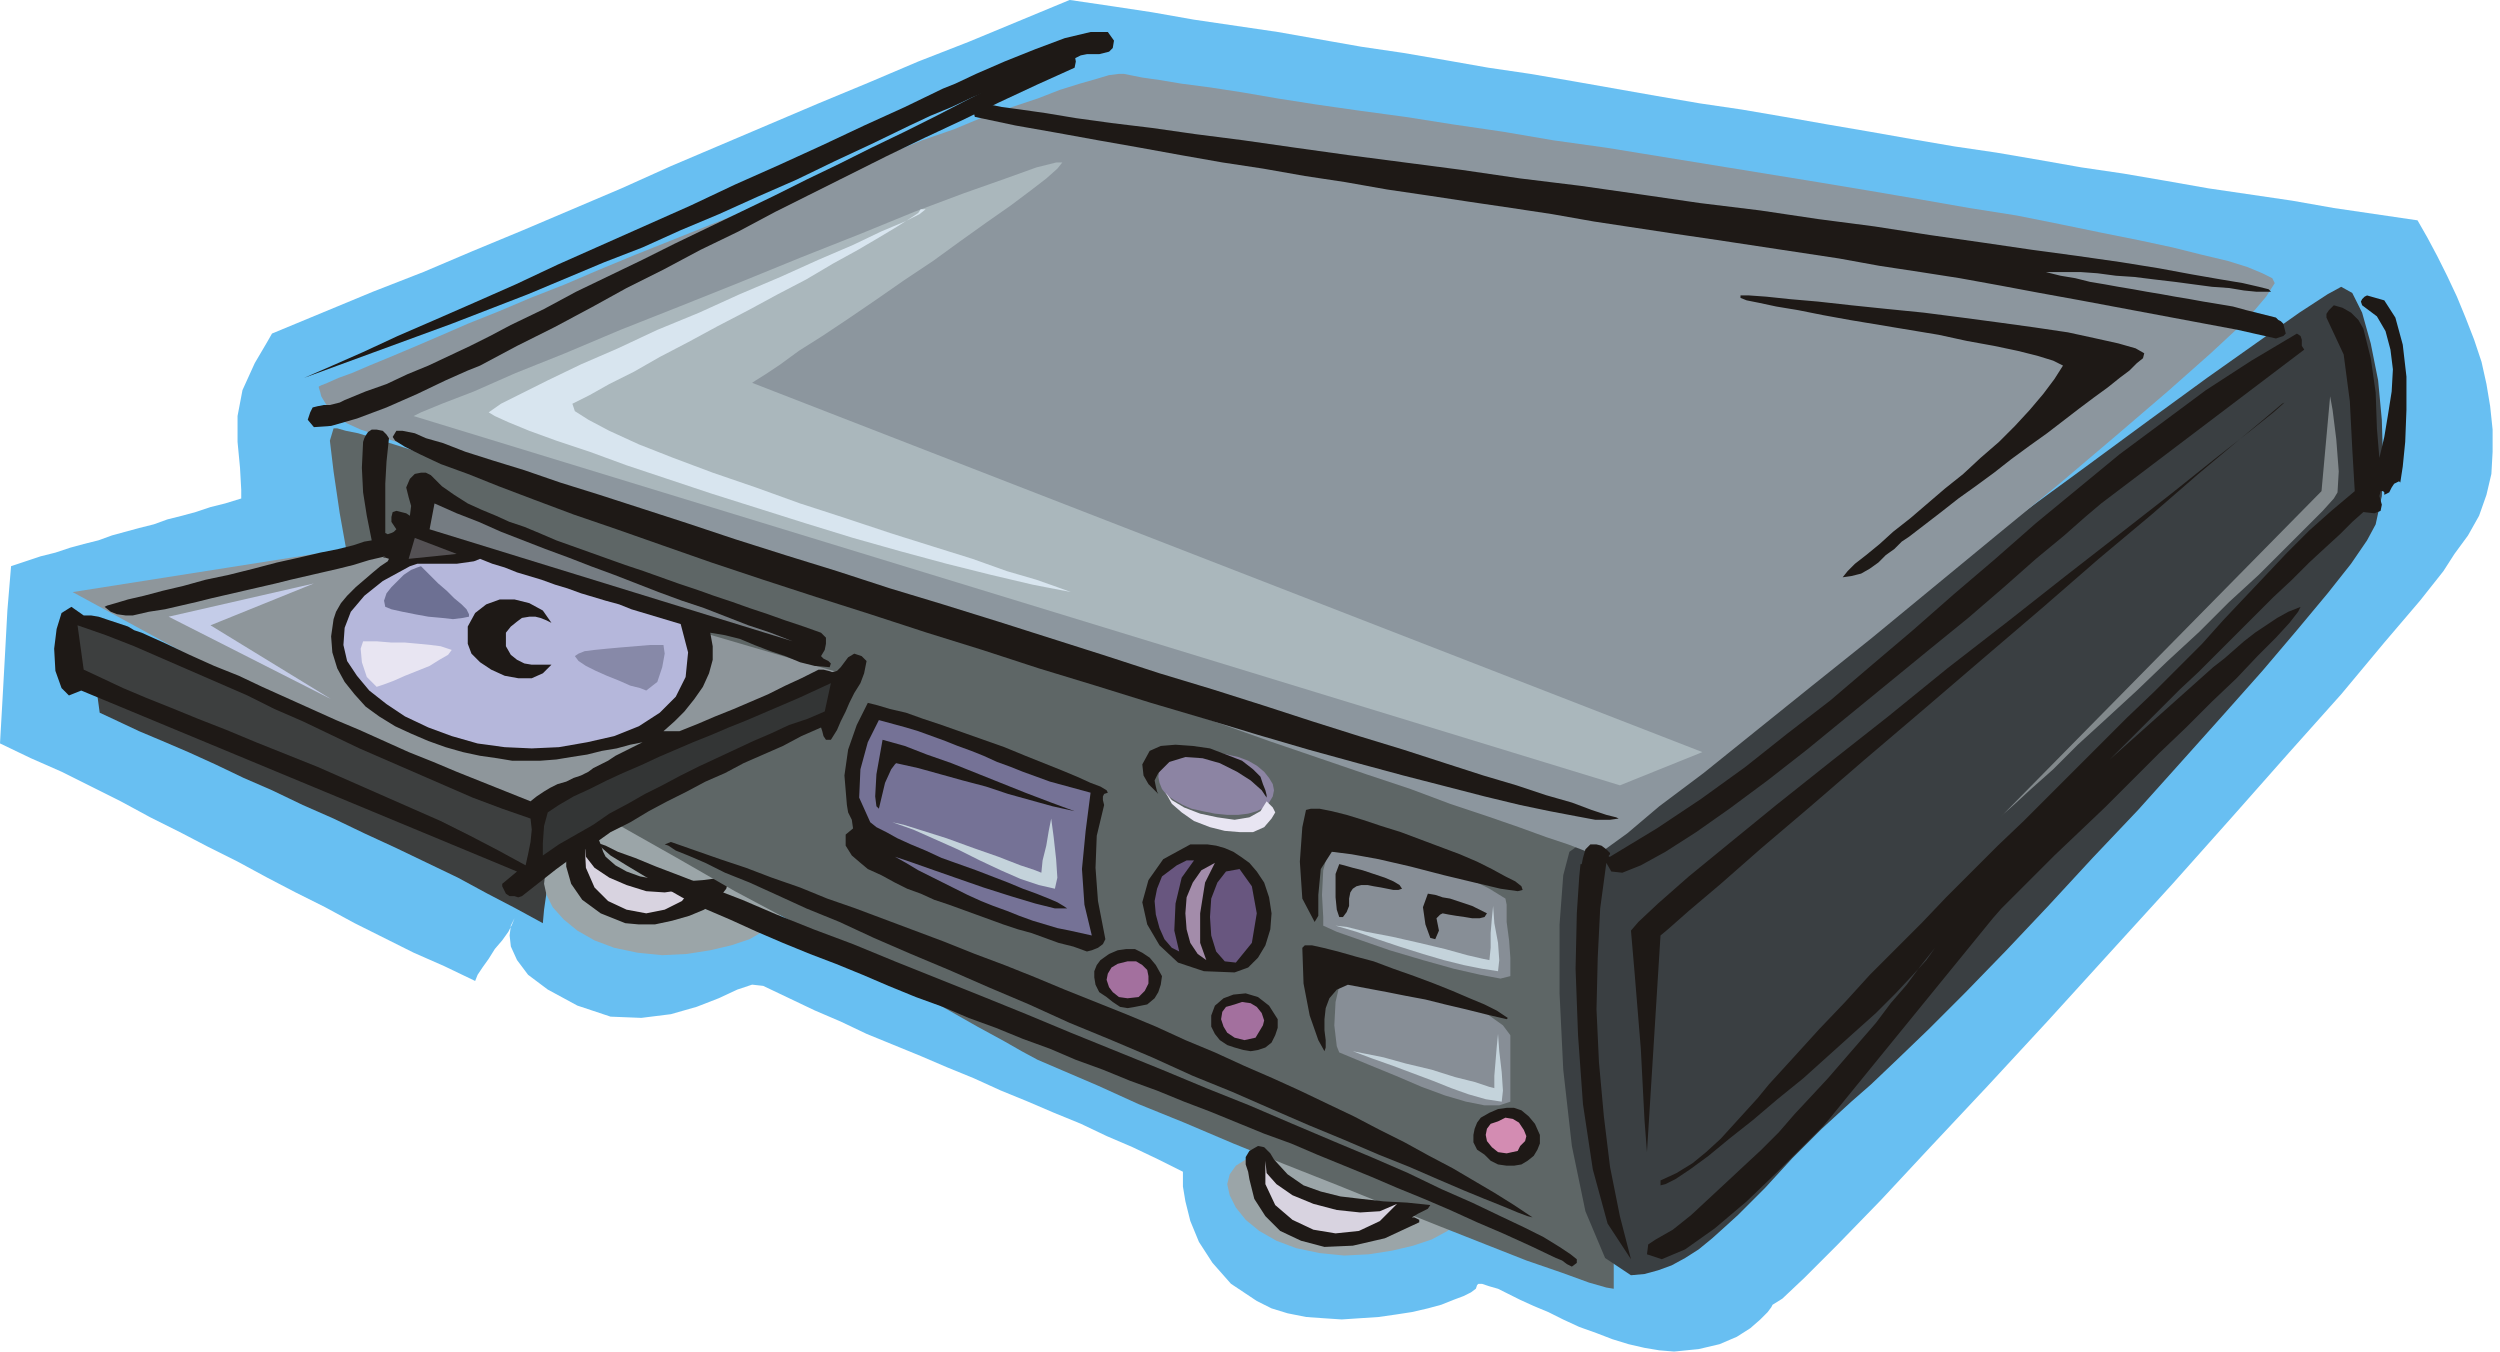 <svg xmlns="http://www.w3.org/2000/svg" fill-rule="evenodd" height="1.098in" preserveAspectRatio="none" stroke-linecap="round" viewBox="0 0 2031 1098" width="2.031in"><style>.pen1{stroke:none}.brush3{fill:#3d3f3f}.brush5{fill:#1e1916}.brush6{fill:#d8d3e0}.brush17{fill:#e8e5f2}.brush22{fill:#68567f}</style><path class="pen1" style="fill:#68bff2" d="m1200 1044 1-1h3l6 2 7 2 8 4 10 5 11 5 12 5 12 6 13 6 14 5 13 5 13 4 13 3 12 2 12 1 20-2 17-4 14-6 11-7 8-7 6-6 3-4 1-2 8-5 18-17 27-27 35-36 41-44 46-49 49-53 50-55 51-56 49-55 46-52 42-47 35-42 29-34 19-24 9-14 11-15 9-16 6-17 4-17 1-18v-18l-2-19-3-18-4-18-6-18-7-18-7-17-8-17-8-16-8-15-8-14-34-5-34-5-34-6-34-5-34-5-34-6-35-6-34-5-34-6-35-6-34-5-35-6-34-6-35-6-34-6-35-6-34-5-35-6-34-6-34-6-35-6-34-5-34-6-35-6-34-5-34-6-34-6-34-5-34-5-34-6-33-5-34-5-41 17-41 17-41 16-40 17-41 17-40 17-40 17-40 17-40 18-40 17-40 17-41 17-40 17-41 16-41 17-41 17-4 7-10 17-10 22-4 21v21l2 21 1 18v7l-13 4-12 3-12 4-11 3-12 3-11 4-12 3-11 3-11 3-11 4-12 3-11 3-12 4-12 3-12 4-12 4-3 36-2 37-2 36-2 35 25 12 25 11 24 12 24 12 24 13 24 12 23 12 24 12 24 13 23 12 24 12 24 13 24 12 24 12 25 11 25 12 2-5 4-6 5-7 5-8 6-7 5-7 3-6 2-5-1 2-2 4-1 8 1 9 5 11 9 12 16 12 24 13 27 9 25 1 24-3 21-6 18-7 15-7 12-4 9 1 21 10 21 10 21 9 21 10 22 9 22 9 21 9 22 9 22 10 22 9 21 9 22 9 21 10 21 9 21 10 20 10v12l2 12 4 16 7 17 11 17 15 17 21 14 12 6 13 4 15 3 14 1 15 1 15-1 15-1 14-2 13-2 13-3 11-3 10-4 8-3 6-3 4-3 1-3z"/><path class="pen1 brush3" d="m444 699 1 12-1 14-2 14-1 11-22-12-23-12-24-13-25-12-25-12-26-12-25-12-25-11-25-12-23-10-23-11-22-10-21-9-19-8-17-8-15-7-5-37 23 8 23 9 23 10 22 10 23 10 23 10 23 11 23 11 23 11 23 10 23 11 23 10 23 10 23 9 24 9 23 8z"/><path class="pen1" d="m1092 932 20 1 19 2 17 5 15 5 13 7 9 7 6 8 2 9-2 8-6 9-9 7-13 7-15 5-17 4-19 3-20 1-20-2-19-4-16-6-14-8-11-9-8-10-5-10-2-9 2-8 5-7 8-5 11-4 14-3 16-2 19-1h20zM522 668l21 2 21 5 20 7 17 9 15 10 12 11 7 10 3 10-2 9-6 8-9 7-12 7-15 5-17 4-19 3-20 1-20-2-19-4-16-6-14-8-11-9-9-10-5-10-2-9 1-9 4-9 6-9 8-7 12-7 13-5 17-3 19-1z" style="fill:#9ba5a8"/><path class="pen1 brush5" d="m492 696 8 7 9 5 11 4 11 2 13 2h13l14-1 15-2 1-1 2-2h2l2 1-3 11-7 9-11 8-12 5-14 4-14 3h-13l-11-1-20-8-15-11-9-13-4-14v-13l5-10 7-5h10l4 5 2 5 2 6 2 4z"/><path class="pen1 brush6" d="m565 718-11 14-14 7-15 3-16-3-15-7-11-11-7-16-1-19 1 10 7 9 12 8 14 6 16 5 15 1 14-2 11-5z"/><path class="pen1" style="fill:#5e6666" d="m1311 1047-6-1-14-4-22-8-29-10-33-13-38-15-40-16-42-17-43-17-42-17-40-17-37-15-33-15-28-12-21-9-13-7-14-8-22-12-30-17-36-20-40-23-44-25-47-25-47-27-46-26-45-24-41-23-37-21-31-17-23-14-16-8-5-3-2-9-5-24-8-33-8-39-7-39-5-34-3-25 3-10h3l7 2 10 2 13 4 16 5 19 6 21 7 23 8 25 9 27 9 29 9 29 11 31 10 31 11 32 11 32 11 33 11 32 11 32 11 31 11 31 11 29 9 28 10 27 9 25 8 23 8 21 6 18 6 16 4 13 4 10 2 6 1 12 1 15 3 19 4 21 4 22 6 24 6 25 7 24 7 24 7 22 6 21 6 18 6 15 4 12 4 7 2 3 1 2 16 4 43 6 61 6 70 7 71 5 62 3 45v20z"/><path class="pen1" style="fill:#8e969b" d="m59 481 260-41 368 108-266 130L59 481z"/><path class="pen1" style="fill:#3a3f42" d="m1325 1036 11-1 11-3 11-4 11-6 11-7 11-9 10-9 11-10 11-11 11-11 11-12 11-12 12-12 12-12 12-11 12-11 16-14 21-20 26-25 30-30 33-34 34-36 36-39 37-39 35-39 34-38 32-36 28-33 25-30 19-24 13-19 7-13 5-23 1-29-1-33-3-32-6-30-7-25-8-16-9-5-11 6-23 15-34 24-41 29-48 35-53 39-56 41-57 43-57 42-55 41-52 39-46 34-38 29-30 23-19 14-7 5-5 19-3 40v56l3 62 7 62 11 53 16 38 21 14z"/><path class="pen1" style="fill:#8c969e" d="m913 60 5 1 10 2 14 2 18 3 23 3 26 4 29 5 32 5 35 5 37 5 38 6 41 6 41 7 43 6 43 7 43 7 43 7 43 7 42 7 41 7 40 7 38 6 35 7 34 7 30 6 28 6 24 6 21 5 16 5 12 5 8 4 2 4-7 11-17 20-28 26-35 31-42 36-46 39-50 41-51 42-51 42-50 40-46 37-41 33-36 27-26 22-18 13-6 5-3-1-8-3-13-5-18-6-22-8-26-9-30-10-32-12-36-12-38-13-41-14-42-15-44-15-45-15-46-16-46-16-46-16-47-16-45-15-45-16-43-14-41-15-40-13-37-13-35-12-31-11-28-9-24-8-21-7-15-5-11-4-6-2-11-5-8-5-6-6-4-6-3-5-1-4-1-3v-1l2-1 5-2 9-4 11-4 14-6 17-7 19-8 21-9 23-10 25-10 26-11 28-11 28-12 29-12 30-12 30-12 30-12 30-12 29-12 29-11 28-11 27-11 26-9 24-10 23-8 21-7 18-7 16-5 14-4 10-3 8-1h4z"/><path class="pen1" style="fill:#aab7bc" d="M1316 638 336 338l6-3 17-7 26-10 34-15 40-16 45-19 48-19 50-20 49-20 48-19 44-18 40-15 34-12 25-9 16-4h5l-4 5-9 8-13 10-16 12-20 14-21 15-22 16-24 16-23 16-22 15-21 14-19 12-15 11-12 8-8 5-3 2 772 300-67 27z"/><path class="pen1" d="M1075 752v-7l-1-18 1-20 4-15 13-5 21 1 25 6 27 8 25 10 20 10 13 8 1 5v14l2 15 1 14v15l-8 2-16-3-22-5-25-7-27-8-23-8-20-7-11-5zm13 103-2-5-2-17 1-19 4-17 12-5h18l22 4 23 8 23 9 20 10 14 10 6 8v54l-9 3h-12l-15-3-17-5-19-7-21-9-22-9-24-10z" style="fill:#878e96"/><path class="pen1 brush5" d="m874 50-1 5-31 14-30 14-31 15-30 14-31 15-30 15-30 15-30 15-30 16-31 15-30 16-30 15-29 16-30 16-30 15-30 16-10 4-18 8-23 11-25 11-24 9-21 6-14 1-5-6 2-6 2-4 4-1 5-1h5l4-1 4-1 4-2 17-7 17-6 17-8 17-7 17-8 17-8 16-8 17-9 27-13 26-14 27-13 27-13 26-13 27-13 27-13 27-13 26-13 27-13 26-13 27-13 26-13 27-14 26-13 26-13 4-2 4-3 4-2 4-1 4-2 4-1h5l4 1 1 6z"/><path class="pen1 brush5" d="m247 307 23-10 25-11 28-13 30-13 32-14 34-15 34-16 36-16 36-16 36-16 36-17 36-16 35-16 34-16 33-15 31-15 10-4 17-8 23-10 25-10 24-9 21-5h14l5 7-1 6-3 3-4 1-4 1h-10l-5 1-4 2-17 6-17 6-16 6-17 7-17 7-17 8-17 7-17 8-31 15-30 14-31 15-32 14-31 14-31 13-31 14-31 12-31 13-31 13-31 12-31 12-30 11-30 11-30 11-30 11z"/><path class="pen1 brush5" d="M1845 237h-12l-10-1-12-2-14-1-15-2-15-2-17-2-16-2-15-1-15-2-14-1h-28l12 3 12 2 12 3 12 2 11 2 12 2 11 2 12 2 11 2 12 2 11 2 12 2 12 2 11 3 12 3 12 3 2 2 2 1 2 2 1 4 1 4-2 2-3 1-3 1-31-7-32-6-32-6-32-6-32-6-33-6-32-6-33-6-32-5-33-5-33-6-33-5-33-5-33-5-34-5-33-5-33-5-34-6-33-5-34-5-33-5-34-5-34-6-33-5-34-6-33-5-34-6-33-6-34-6-33-6-34-6-33-7-1-4 2-3 3-2 3-2 5 1 10 2 15 2 21 3 24 4 29 4 33 4 35 5 39 5 42 6 43 6 46 6 46 6 48 7 49 6 49 7 48 7 49 6 47 7 46 6 45 7 42 6 41 6 37 5 35 5 31 5 27 5 23 4 18 3 13 3 8 2 2 2z"/><path class="pen1" style="fill:#d8e5ef" d="m465 328 2 6 11 7 17 9 24 11 28 11 32 12 35 12 36 13 37 12 36 12 35 11 32 10 28 10 24 7 17 6 11 4-31-6-34-8-36-9-37-10-39-11-39-12-38-12-38-12-36-12-33-11-30-11-27-9-22-8-17-7-11-5-5-3 10-7 16-8 22-11 27-13 30-13 32-15 34-14 33-15 33-14 31-14 28-12 23-11 19-8 12-6 5-4h-4l-2 3-6 4-11 7-15 9-17 10-20 11-22 13-23 12-24 13-25 13-24 13-23 12-21 12-20 10-16 9-14 7z"/><path class="pen1 brush5" d="m1949 391-4 2-2 3-2 4-4 2v-2l-1-1h-2l-1 4 2 7-1 5-5 2-9-1-9 8-10 10-12 11-13 12-14 14-15 14-15 15-15 15-16 16-15 15-15 14-14 14-13 13-11 11-11 11-8 8 84-75 9-7 8-7 8-7 9-7 9-6 9-6 9-5 10-4-2 4-7 9-11 12-15 15-17 18-20 19-21 21-22 21-22 22-22 22-21 20-20 19-17 17-15 15-11 11-7 8-132 162-6 7-16 16-21 21-25 24-26 22-24 17-19 8-12-4 1-8 6-4 7-4 7-4 15-12 14-13 14-13 15-14 14-13 14-14 13-15 14-15 13-14 13-15 13-15 13-15 12-16 13-15 11-15 12-15-7 10-11 12-14 15-16 16-19 17-20 18-20 18-21 17-20 17-19 15-17 14-15 11-12 8-8 4-4 1v-4l13-6 13-8 11-9 12-11 10-11 10-11 10-11 9-11 21-23 20-22 21-22 20-22 21-21 21-21 20-21 21-21 21-21 21-20 21-21 21-21 21-21 21-21 22-21 21-21 18-18 17-19 17-18 18-19 17-18 18-18 18-16 19-16-2-34-2-39-5-38-14-30v-3l2-3 2-2 2-2 7 2 7 4 6 6 4 7 6 24 4 28 1 29 2 24 4-17 3-18 3-19 1-18-2-16-4-15-7-12-12-9-1-3 1-2 2-2 2-1 14 4 9 14 6 22 3 26v27l-1 26-2 20-2 13-1-1zm-208-100-5 4-6 6-8 6-10 8-11 8-12 9-13 10-13 10-14 10-15 11-14 11-15 11-14 10-14 11-13 10-13 10-6 4-6 6-7 5-6 6-7 5-7 4-8 2-7 1 4-5 6-6 9-7 11-9 11-10 14-11 14-12 14-12 15-12 14-13 15-13 13-13 12-13 11-13 9-12 7-11-8-4-13-4-16-4-19-4-22-4-23-5-24-4-24-4-24-4-22-4-20-4-18-3-14-3-10-2-5-2v-2h7l14 1 19 2 23 2 27 3 29 3 30 3 31 4 30 4 29 4 27 4 23 5 18 4 14 4 7 4-1 4z"/><path class="pen1 brush5" d="m1872 284-165 125-13 11-17 15-23 19-26 23-29 25-32 26-33 27-33 27-33 27-32 25-31 23-27 19-25 16-20 11-15 6-9-1-4-7-5 37-2 40-1 42 2 43 4 44 5 41 8 40 9 35-19-29-12-44-8-53-4-56-2-54 1-45 2-30 1-10h1l1-5 2-7 4-4h5l4 1 4 3 3 3v1l-1 1v1h1l38-23 36-24 36-26 34-27 35-27 34-29 33-28 33-29 34-29 33-29 34-28 34-28 35-26 35-26 37-24 37-22 3 2 1 3v5l2 3zm-557 381-7 1h-12l-16-3-21-4-24-5-29-7-31-8-35-9-37-10-40-11-41-12-43-13-44-13-45-14-46-14-46-15-45-14-46-15-44-14-43-14-42-14-40-14-37-13-35-12-32-12-29-11-25-10-22-8-17-8-12-6-8-5-2-3 3-5h5l5 1 5 1 9 4 14 4 18 7 22 7 26 8 29 10 32 10 34 11 37 12 39 13 41 13 42 13 43 14 43 13 45 14 44 14 44 14 43 14 43 13 41 13 40 13 38 12 36 11 34 11 31 10 27 8 24 8 21 6 16 6 12 4 8 2 2 1z"/><path class="pen1 brush5" d="m316 356-2 19-1 18v40l2 1 3-1 2-1 2-2-2-3-2-3v-4l1-4 3-1 4 1 4 1 3 2 1-8-2-7-2-8 3-7 4-4 5-1h4l4 2 9 9 10 7 11 7 11 5 12 5 11 5 12 4 12 5 14 6 14 5 14 5 14 5 14 5 15 5 14 5 14 5 15 5 14 5 15 5 14 5 15 5 14 5 15 5 14 5 4 4v5l-1 5-3 5 2 2 4 2 2 2-1 3-12-1-12-3-12-5-12-4-13-5-12-5-12-3-12-2 2 11v11l-3 11-5 11-7 10-8 10-8 8-9 8h13l15-6 14-6 15-6 14-6 14-6 14-7 13-6 14-7h4l4 1 3 1 4-1 3-3 3-4 3-4 5-3 3 1 3 1 2 2 2 2-2 10-3 8-5 8-4 8-3 7-4 8-3 7-5 8h-4l-2-3-1-4-1-3-16 7-15 8-16 7-16 7-15 8-16 7-15 8-16 8-15 8-15 9-16 8-14 10-15 9-15 11-14 11-14 11-3 1-3-1h-4l-3-2-1-2-1-2-1-2v-2l12-10L66 561l-10 4-6-6-5-14-1-18 2-16 4-13 8-5 10 7h6l6 1 6 2 6 2 6 2 6 2 5 3 6 2 20 9 19 9 20 9 20 8 19 9 20 9 20 9 20 9 19 8 20 9 20 9 20 8 19 8 20 8 20 8 20 8 5-4 6-4 5-3 6-3 7-2 6-3 6-2 6-3 4-3 6-3 6-3 6-4 6-3 6-3 6-3 4-2-10 2-11 3-12 2-12 3-13 2-12 2-13 1h-23l-12-2-14-2-14-3-14-4-14-5-14-6-13-6-13-8-11-8-9-10-8-10-6-11-4-13-1-13 2-14 2-6 4-7 5-6 7-7 7-6 7-6 6-5 6-4 1-2-3-1h-2l2-1-13 3-13 4-12 3-13 3-13 3-13 3-12 3-13 3-13 3-13 3-13 3-12 3-13 3-13 3-13 2-13 3h-6l-7-1-5-2-5-4 2-1 7-2 10-3 13-3 15-4 17-4 18-5 19-4 20-5 19-5 18-4 17-4 15-3 12-3 9-3 6-1-4-20-3-19-1-20 1-21 1-3 1-2 2-3 3-2h4l5 1 3 3 2 3z"/><path class="pen1" style="fill:#757c82" d="m644 521-295-91 4-21 18 8 18 7 18 8 18 7 18 7 19 7 18 7 19 7 18 7 18 7 19 7 18 6 18 7 18 7 18 6 18 7z"/><path class="pen1" style="fill:#545154" d="m332 454 5-17 34 13-39 4z"/><path class="pen1" style="fill:#b5b7db" d="m553 507 6 23-2 20-8 16-13 13-17 11-20 8-22 5-23 4-22 1-22-1-22-3-21-6-19-7-19-9-15-10-14-11-10-12-8-12-3-13 1-14 5-13 11-13 15-12 22-12 6-2h32l7-1 7-1 5-2 10 4 10 3 10 4 10 3 10 3 11 4 10 3 11 4 10 3 10 3 11 3 10 4 10 3 10 3 10 3 10 3z"/><path class="pen1 brush5" d="m448 506-4-2-5-2-4-1h-5l-6 1-4 3-5 4-4 5v11l4 7 5 4 6 3 6 1h16l-7 7-9 4h-11l-11-2-11-5-9-6-7-7-3-8v-14l6-11 9-7 11-4h12l12 3 11 6 7 10z"/><path class="pen1 brush3" d="m431 665 1 9-1 10-2 10-2 9-22-12-23-12-24-12-25-11-25-11-25-11-25-11-25-10-25-10-24-10-23-9-22-9-20-8-19-8-17-8-15-7-5-36 23 8 23 9 23 10 23 10 23 10 23 10 22 11 23 10 23 11 23 11 23 10 23 10 23 10 23 10 24 9 23 8z"/><path class="pen1 brush17" d="m306 558-8-8-4-12-1-11 2-6h11l12 1h11l11 1 10 1 8 1 6 2 3 1-3 4-7 4-8 5-10 4-10 4-9 4-8 3-6 2z"/><path class="pen1" style="fill:#6d7093" d="m313 493-1-5 2-6 4-5 5-5 5-5 6-4 5-2 3-1 7 7 7 7 7 6 6 6 6 5 4 4 2 4v2l-5 1-8 1-9-1-11-1-11-2-10-2-9-2-5-2z"/><path class="pen1" style="fill:#8789a8" d="m525 561 9-7 4-12 2-11-1-7h-11l-12 1-12 1-11 1-10 1-8 1-5 2-3 2 3 4 6 4 8 4 9 4 10 4 9 4 8 2 5 2z"/><path class="pen1" style="fill:#333535" d="m454 654 12-7 13-6 14-7 13-6 14-6 15-7 14-6 14-6 15-6 14-6 15-6 14-6 14-6 14-6 13-6 13-6-5 23-14 6-15 5-15 7-14 6-15 7-15 7-15 7-14 7-15 8-14 7-14 8-15 8-13 9-14 8-14 8-13 9v-10l1-14 3-11 9-6z"/><path class="pen1 brush5" d="m900 644-3 1-1 2v3l1 4-6 25-1 26 2 27 6 31-2 4-4 3-5 2-4 1-11-4-12-3-11-4-11-4-11-3-12-4-11-4-11-4-11-4-11-4-12-4-11-5-11-4-10-5-11-6-11-5-6-5-7-6-5-8v-9l6-5-1-7-3-6-1-6-2-24 3-21 7-20 9-18 8 2 10 3 13 3 14 5 15 5 17 6 17 6 17 6 17 7 15 6 15 6 12 5 11 5 8 3 5 3 1 2z"/><path class="pen1" style="fill:#757296" d="m727 696 12 4 17 6 20 7 23 8 22 7 20 6 16 4h10l-3-2-5-3-7-3-10-4-11-4-12-5-13-5-13-5-14-5-14-5-13-6-12-5-11-5-9-5-8-4-5-4-9-20 1-23 6-22 9-18 11 3 11 3 10 3 11 4 11 4 10 4 11 4 10 4 11 5 11 4 10 4 11 4 11 4 11 3 11 3 11 3-4 31-3 31 2 29 6 25-9-2-9-2-10-2-10-3-10-3-11-4-10-4-11-4-10-4-11-5-10-5-10-5-10-5-10-5-10-6-9-5z"/><path class="pen1 brush5" d="m1237 723-4 1-14-2-21-5-25-6-27-7-26-6-22-4-16-2-9 14-2 21v17l-3 5-10-19-2-30 2-28 3-14 4-1h7l10 2 12 3 13 4 15 5 16 5 16 6 16 6 16 6 14 6 12 6 11 6 8 4 5 4 1 3zm8 266-4-1-8-3-12-5-15-6-17-7-21-9-23-10-25-10-28-12-29-12-30-13-32-14-32-13-33-15-33-14-34-14-33-15-33-14-32-14-31-13-30-13-28-13-27-11-24-11-22-10-20-8-16-8-14-6-10-4-6-4-3-1 5-2 20 7 20 7 21 7 21 8 23 8 22 9 23 8 24 9 24 9 24 9 25 10 24 9 25 10 24 10 25 10 25 10 24 10 24 11 24 10 24 11 23 10 22 10 23 11 21 10 21 11 20 10 20 11 19 10 17 10 17 10 16 10 15 10zm-242-199-25-1-21-7-15-14-10-17-4-18 5-18 12-17 22-12h14l7 1 7 2 7 3 6 4 7 5 6 7 6 9 4 12 2 13-1 13-4 13-6 10-8 8-11 4z"/><path class="pen1 brush22" d="m970 699-10 14-5 21-1 22 4 17-6-3-6-7-4-9-3-11-1-11 2-10 4-10 8-6 4-3 4-2 4-2h6z"/><path class="pen1 brush5" d="m1139 722-3 1h-4l-5-1-5-1-6-1-5-1h-5l-4 1-3 2-2 3-1 5v6l-2 5-3 4h-3l-2-6-1-10v-19l3-8 4 1 7 2 8 2 9 3 9 3 7 3 5 3 2 3zm142 304-4 3-4-2-4-3-5-2-21-10-22-10-21-9-22-10-21-9-22-9-21-9-22-9-22-9-21-9-22-8-22-9-22-9-21-8-22-9-22-8-22-9-22-8-21-9-22-8-22-9-22-8-21-9-22-8-22-9-21-9-22-9-21-8-22-9-21-9-22-10-21-9-6-3-12-6-14-8-16-9-15-9-13-8-8-7-2-3 6 2 10 5 14 5 17 7 21 8 23 9 26 10 28 12 30 12 32 12 34 14 35 14 35 14 37 15 36 15 37 15 37 15 36 15 35 14 35 15 33 14 31 13 30 13 27 13 25 11 23 11 19 9 16 8 13 8 9 6 5 4v3z"/><path class="pen1" style="fill:#a38caa" d="m980 780-7-5-6-9-3-11-1-13 1-13 5-12 7-10 11-6-8 16-4 25v24l5 14z"/><path class="pen1 brush22" d="m1004 782-9-1-7-8-4-13-1-15 1-15 5-13 7-9 11-2 10 14 4 22-4 24-13 16z"/><path class="pen1 brush5" d="m1208 742-2 3-4 1h-6l-6-1-7-1-6-1-5-1-2 1-3 3 1 5 1 5-3 7-4-1-4-11-2-14 4-11 6 1 6 2 6 1 6 2 6 2 6 2 6 3 6 3zm16 86-17-4-16-4-17-4-16-4-16-3-15-3-16-3-16-3-9 4-6 7-3 8-1 9v9l1 8v6l-1 3-5-9-7-20-5-26-1-29 2-2h6l9 2 12 3 14 4 15 4 16 6 17 6 16 6 15 6 14 6 12 5 10 5 6 4 3 2-1 1zm27 94v7l-2 5-3 5-5 4-5 3-6 1h-6l-7-1-6-3-5-5-6-4-3-6v-6l1-5 2-5 3-4 7-4 7-3 7-1h6l6 2 6 5 5 6 4 9zM944 793l-1 7-2 6-3 5-6 5-5 1-5 1-6 1-6-1-6-4-5-4-6-4-3-6-1-6v-5l2-5 3-4 7-5 7-3 7-1h7l6 3 6 4 5 6 5 9zm94 35v7l-2 6-3 6-5 4-6 2-6 1-6-1-7-2-6-2-6-4-4-5-3-6v-9l3-8 7-6 8-3 10-1 10 3 9 7 7 11z"/><path class="pen1" style="fill:#d38cb2" d="m1238 918 2 5-1 4-4 4-2 4-9 2-7-1-5-4-4-5-1-5 1-5 3-4 6-2 6-3 6 1 5 3 4 6z"/><path class="pen1" d="m925 810-9 1-7-1-5-4-3-4-2-6 1-5 3-5 5-3 8-2h7l5 3 4 4 1 5v6l-3 6-5 5zm100 13 2 6-1 4-3 5-3 5-9 2-8-2-6-4-3-5-2-6 1-6 3-4 7-2 6-2 7 1 5 3 4 5z" style="fill:#a3709e"/><path class="pen1 brush5" d="m1162 979-2 3-4 2-4 2-5 3h2l2 1 2 1v2l-28 13-26 6-23 1-19-5-17-8-12-12-9-14-4-16-1-6-2-6v-6l3-5 7-4 5 1 5 5 3 5 11 12 13 9 14 5 16 4 17 2 18 2 19 1 19 2z"/><path class="pen1 brush6" d="m1135 978-14 14-17 8-19 2-18-3-17-8-14-12-8-17v-19l1 10 8 9 13 9 17 7 19 5 19 2 16-1 14-6z"/><path class="pen1 brush5" d="m1325 756 6-7 16-15 25-22 33-27 38-31 44-35 47-37 48-39 49-38 47-37 45-35 41-32 35-28 28-22 20-16 9-8-2 1-13 11-24 20-31 26-38 33-43 36-46 40-48 41-49 42-47 40-44 38-40 34-33 29-26 22-17 15-6 5-11 176-2-26-3-58-5-61-3-35z"/><path class="pen1" style="fill:#c4cce8" d="m255 474-118 27 132 67-98-60 84-34z"/><path class="pen1" style="fill:#82898c" d="m1893 322 2 11 3 24 2 26-1 17-3 5-9 10-14 14-18 18-20 20-24 22-24 24-26 24-25 24-25 23-23 21-20 20-18 16-13 12-9 8-3 3 261-265 7-77z"/><path class="pen1" d="m1099 854 10 2 15 3 18 5 21 5 19 6 16 4 12 4 4 1v-10l1-12 1-12 1-10 1 14 2 17 1 15-1 9-13-2-14-4-14-5-15-6-16-6-16-6-17-6-16-6zM725 668l9 2 16 5 19 6 22 8 20 7 18 7 12 4 5 2 1-10 3-12 2-12 2-10 2 15 2 18 1 15-2 9-13-3-15-5-16-7-17-8-18-9-18-8-18-8-17-6zm360 84 9 1 16 4 21 4 22 5 21 5 18 5 13 3 5 1 1-10v-12l1-12 1-10 1 14 3 16 1 14-1 9-13-2-15-3-16-4-17-5-19-6-18-6-17-6-17-5z" style="fill:#c4d3db"/><path class="pen1 brush5" d="m714 657-2-2-1-8 1-18 5-28 18 5 18 7 20 7 20 8 20 8 20 8 21 8 19 7-18-4-18-5-18-5-18-6-19-5-18-5-18-5-18-4-1 1-3 4-5 11-5 21z"/><path class="pen1" style="fill:#8c84a3" d="m987 611 10 2 9 2 8 3 7 4 6 5 4 5 3 5 1 5-1 5-3 5-4 4-6 3-7 2-8 1h-9l-10-1-10-2-9-2-7-3-7-4-6-4-4-5-2-5-1-5 1-5 2-5 4-4 6-3 7-2 7-2h9l10 1z"/><path class="pen1 brush5" d="m934 610 9-4 12-1 14 1 14 2 13 5 13 5 9 7 6 6 2 6 2 5 1 4v2l-4-6-9-8-11-7-14-7-14-4-14-1-13 4-9 9-3 6 1 5 1 4 1 2-8-8-4-7-1-9 6-11z"/><path class="pen1 brush17" d="m1027 672-9 4h-11l-12-1-12-3-13-5-10-7-8-7-5-9 5 6 10 6 13 5 14 3 14 2 12-2 9-5 5-8 5 5 2 4-3 5-6 7z"/></svg>
